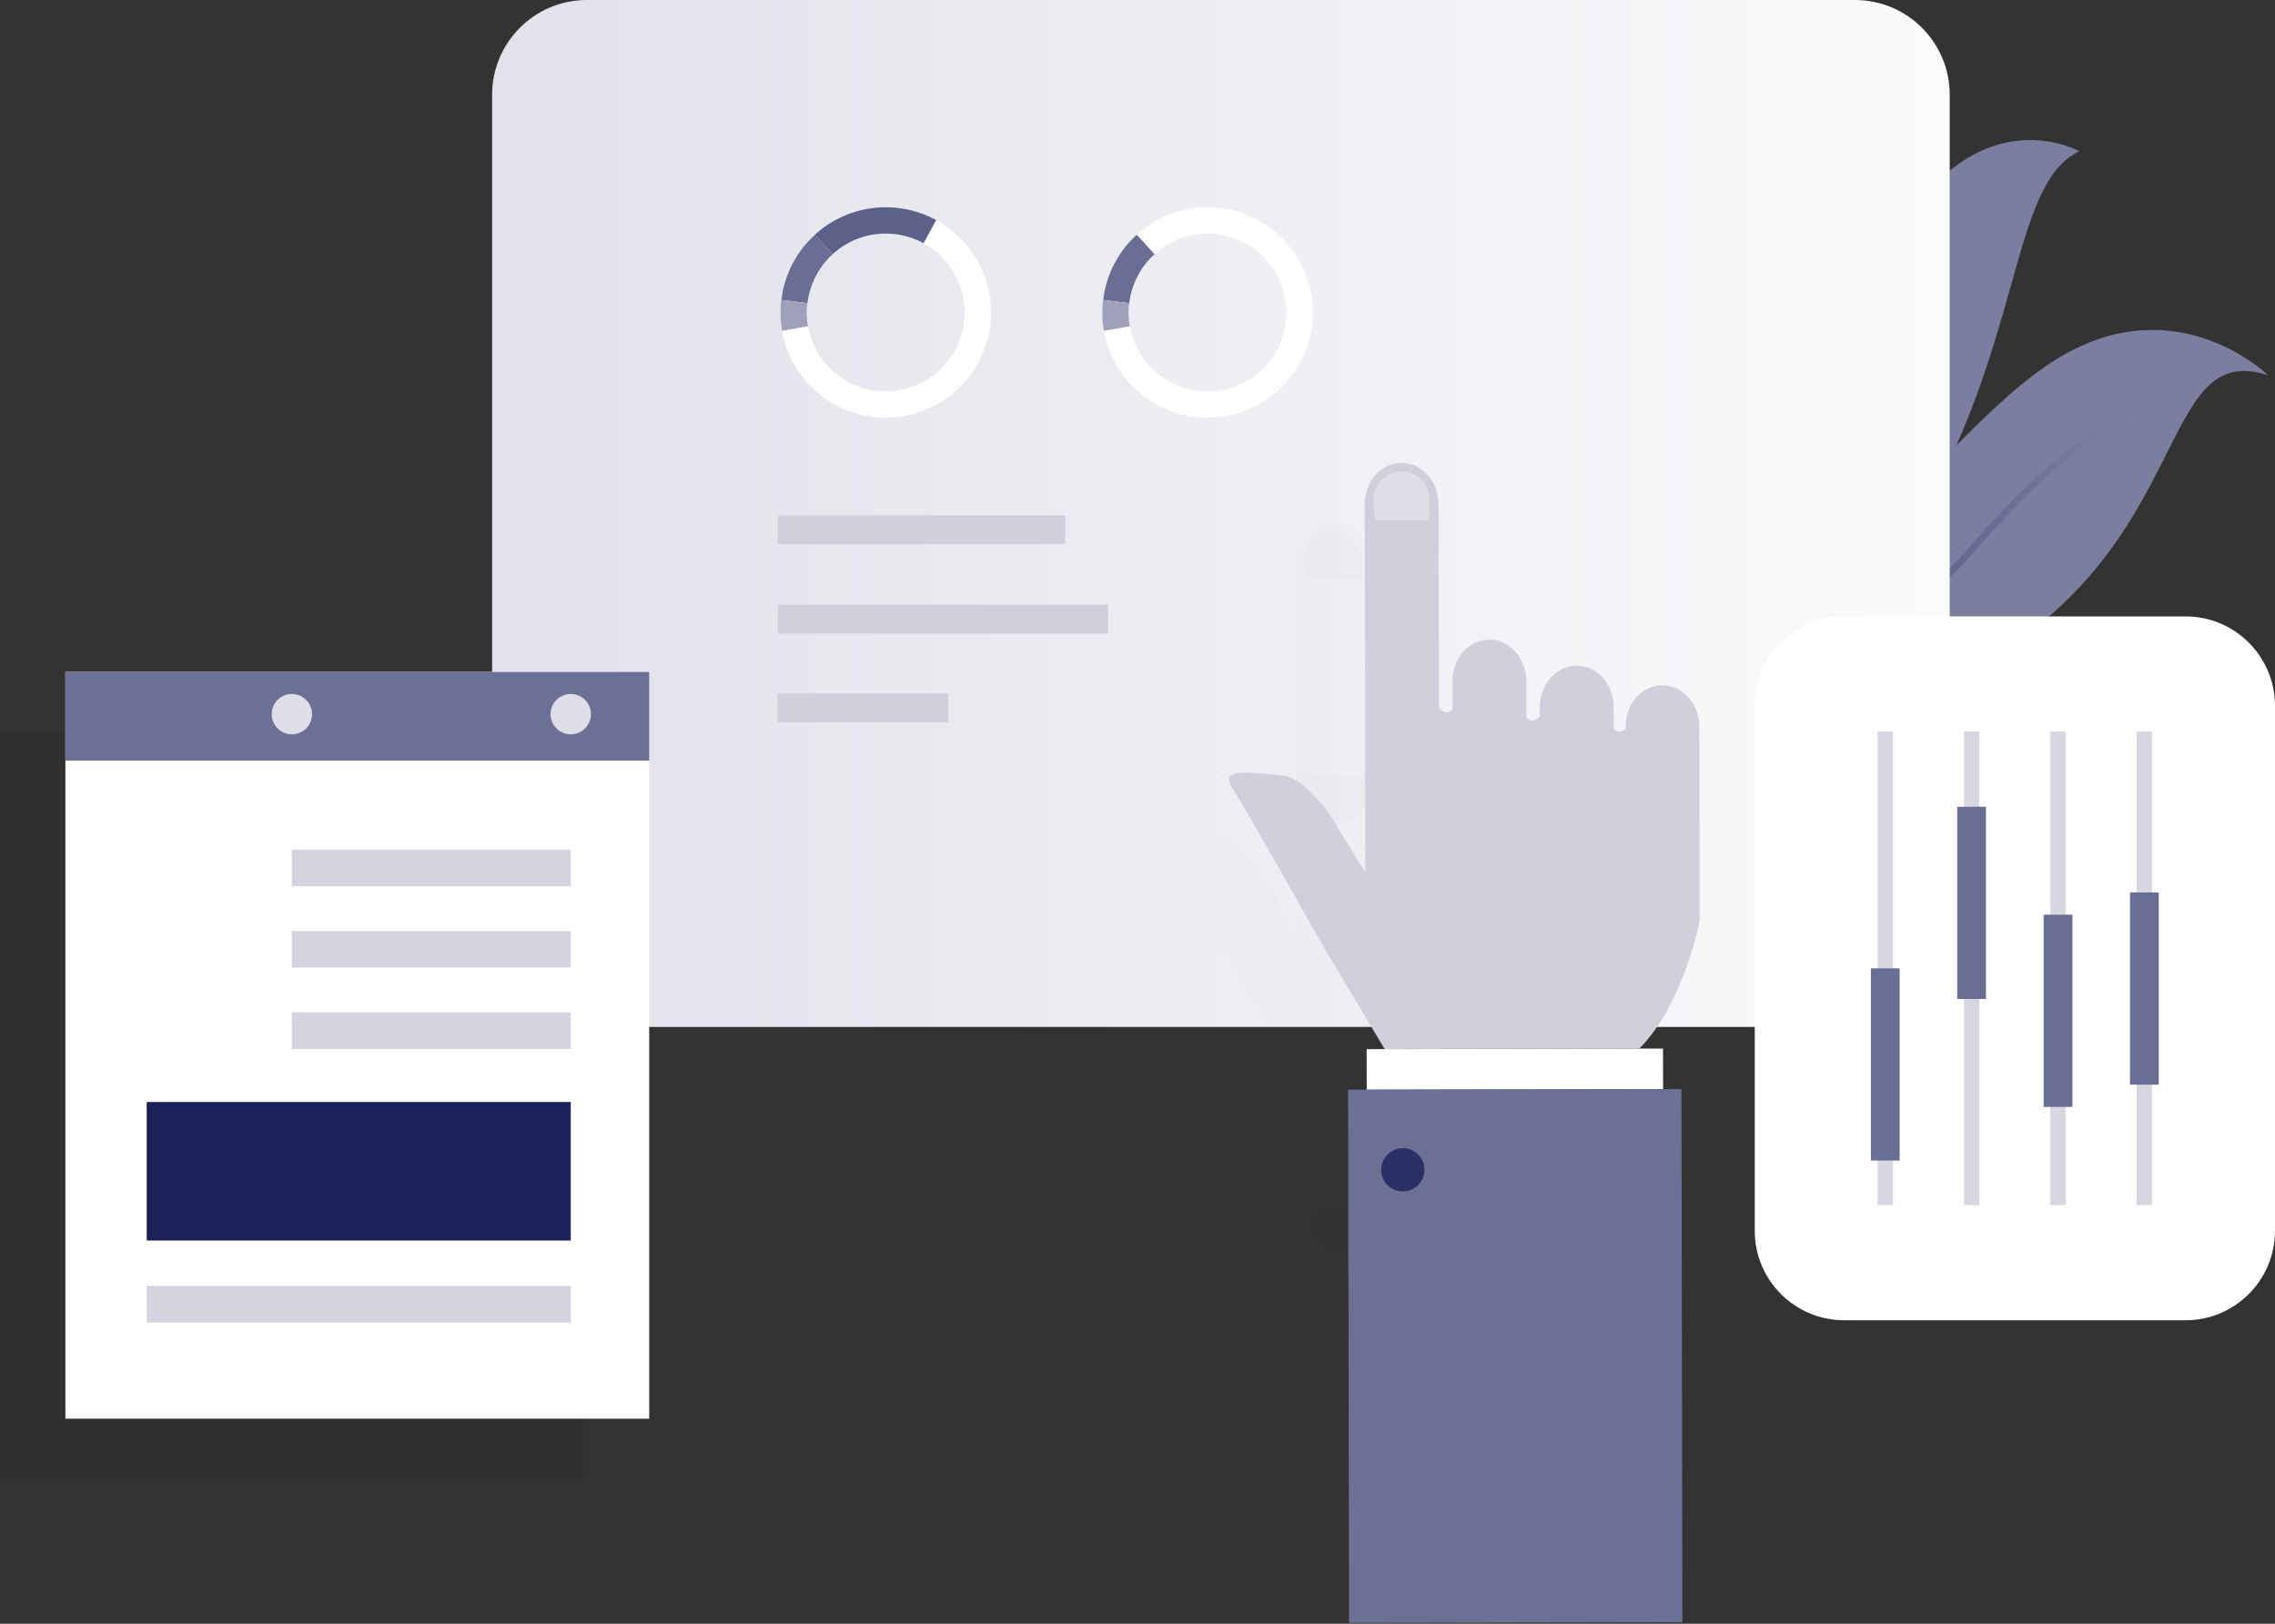 <svg width="360" height="257" viewBox="0 0 360 257" fill="none" xmlns="http://www.w3.org/2000/svg">
<rect x="0" y="0" width="360" height="257" fill="#333333" stroke="none"/>
<path d="M263.492 98.857C262.629 98.556 262.149 98.35 262.149 98.35C262.588 98.199 263.054 98.007 263.547 97.761C270.29 94.539 282.2 83.284 294.754 49.024C308.212 12.242 329.03 23.936 329.03 23.936C318.175 29.091 320.163 53.535 303.908 81.68C289.888 105.986 268.947 100.736 263.492 98.857Z" fill="#7B7E9F"/>
<path d="M263.492 98.858C262.629 98.556 262.149 98.35 262.149 98.35C262.587 98.2 263.053 98.008 263.547 97.761C273.963 95.074 286.804 88.507 293.341 75.483C298.344 65.53 305.936 44.761 306.005 44.555L307.005 44.912C306.923 45.117 299.317 65.942 294.301 75.963C287.544 89.426 274.209 96.157 263.492 98.858Z" fill="url(#paint0_linear)"/>
<path d="M312.61 105.561C279.184 123.754 264.972 97.103 263.903 94.964C263.861 94.868 263.834 94.827 263.834 94.827C264.834 94.992 265.808 95.101 266.781 95.17C292.505 97.048 307.841 67.381 325.89 56.564C344.625 45.35 358.906 59.402 358.906 59.402C341.158 53.535 347.407 86.615 312.61 105.561Z" fill="#7B7E9F"/>
<path d="M287.063 100.585C278.703 100.928 270.603 98.337 263.902 94.95C263.86 94.854 263.833 94.813 263.833 94.813C264.833 94.978 265.807 95.088 266.78 95.156C272.823 97.898 279.827 99.817 287.022 99.529C296.273 99.145 304.263 95.115 310.8 87.547C331.508 63.57 338.443 65.654 338.731 65.75L338.553 66.257L338.388 66.764H338.374C337.977 66.682 331.07 65.722 311.609 88.246C304.866 96.033 296.615 100.187 287.063 100.585Z" fill="url(#paint1_linear)"/>
<path d="M293.534 0H92.865C84.588 0 77.872 6.718 77.872 14.998V147.539C77.872 155.833 84.588 162.537 92.865 162.537H293.52C301.798 162.537 308.527 155.82 308.527 147.539V15.012C308.527 6.718 301.811 0 293.534 0Z" fill="url(#paint2_linear)"/>
<path opacity="0.1" d="M92.385 115.884H0V234.072H92.385V115.884Z" fill="#1D1D1B"/>
<path d="M102.732 106.356H10.347V224.544H102.732V106.356Z" fill="white"/>
<path d="M102.732 106.356H10.347V120.381H102.732V106.356Z" fill="#6D7095"/>
<path d="M49.379 113.033C49.379 114.801 47.954 116.227 46.186 116.227C44.432 116.227 42.993 114.801 42.993 113.033C42.993 111.264 44.418 109.839 46.186 109.839C47.954 109.839 49.379 111.278 49.379 113.033Z" fill="#DDDEE6"/>
<path d="M93.509 113.033C93.509 114.801 92.084 116.227 90.316 116.227C88.548 116.227 87.123 114.801 87.123 113.033C87.123 111.264 88.548 109.839 90.316 109.839C92.084 109.839 93.509 111.278 93.509 113.033Z" fill="#DDDEE6"/>
<path opacity="0.3" d="M90.316 134.46H46.185V140.273H90.316V134.46Z" fill="#6D7095"/>
<path opacity="0.3" d="M90.316 147.347H46.185V153.146H90.316V147.347Z" fill="#6D7095"/>
<path opacity="0.3" d="M90.316 160.22H46.185V166.019H90.316V160.22Z" fill="#6D7095"/>
<path opacity="0.3" d="M90.316 203.528H23.216V209.34H90.316V203.528Z" fill="#6D7095"/>
<path d="M90.316 174.423H23.216V196.344H90.316V174.423Z" fill="#1B205A"/>
<g opacity="0.1">
<path opacity="0.1" d="M216.814 123.959C216.814 127.579 214.21 130.526 210.975 130.526C207.755 130.526 205.123 127.592 205.123 123.973L205.055 89.179C205.055 85.56 207.659 82.612 210.893 82.612C214.127 82.612 216.745 85.546 216.745 89.165L216.814 123.959Z" fill="#1D1D1B"/>
<path opacity="0.1" d="M230.656 133.83L230.628 117.146C230.628 113.526 227.997 110.593 224.776 110.593C221.542 110.593 218.938 113.54 218.952 117.159L218.979 133.844L230.656 133.83Z" fill="#1D1D1B"/>
<path opacity="0.1" d="M244.499 137.943L244.471 121.259C244.471 117.639 241.84 114.706 238.619 114.719C235.385 114.719 232.781 117.667 232.781 121.286L232.808 137.97L244.499 137.943Z" fill="#1D1D1B"/>
<path opacity="0.1" d="M258.052 141.055L258.025 124.371C258.025 120.751 255.393 117.818 252.173 117.818C248.938 117.818 246.334 120.765 246.348 124.384L246.376 141.068L258.052 141.055Z" fill="#1D1D1B"/>
<path opacity="0.1" d="M230.642 122.808C230.642 122.808 231.396 124.192 232.78 122.808L235.603 125.083L227.216 125.481" fill="#1D1D1B"/>
<path opacity="0.1" d="M217.005 121.492C217.005 121.492 217.759 122.876 219.143 121.492L221.966 123.767L213.579 124.151" fill="#1D1D1B"/>
<path opacity="0.1" d="M244.374 124.521C244.374 124.521 245.128 125.906 246.512 124.521L249.335 126.797L240.948 127.195" fill="#1D1D1B"/>
<path opacity="0.1" d="M258.038 139.862L258.066 155.12C258.066 155.12 255.558 168.24 248.513 175.314L208.207 175.383L198.476 159.082C198.476 159.082 186.032 136.997 184.031 133.912C182.03 130.828 187.033 131.609 192.158 132.103C195.434 132.418 199.367 138.025 199.367 138.025L205.151 147.457L205.11 122.259L254.516 126.29" fill="#1D1D1B"/>
<path opacity="0.1" d="M215.319 88.315C215.319 85.93 213.332 83.997 210.893 83.983C208.453 84.01 206.48 85.944 206.48 88.329C206.48 89.357 206.425 90.892 206.822 91.701L210.906 91.688H215.004C215.388 90.892 215.333 89.343 215.319 88.315Z" fill="#1D1D1B"/>
<path opacity="0.1" d="M252.263 175.311L205.365 175.401L205.377 181.83L252.275 181.741L252.263 175.311Z" fill="#1D1D1B"/>
<path opacity="0.1" d="M255.202 181.737L202.451 181.834L202.588 256.919L255.339 256.823L255.202 181.737Z" fill="#1D1D1B"/>
<path opacity="0.1" d="M214.525 194.493C214.525 196.385 213.004 197.921 211.112 197.921C209.221 197.921 207.686 196.399 207.686 194.507C207.686 192.615 209.207 191.08 211.099 191.08C212.99 191.066 214.511 192.602 214.525 194.493Z" fill="#1D1D1B"/>
</g>
<path d="M227.709 114.61C227.709 118.229 225.105 121.176 221.871 121.176C218.65 121.176 216.019 118.243 216.019 114.623L215.95 79.829C215.95 76.21 218.554 73.263 221.789 73.263C225.023 73.263 227.641 76.196 227.641 79.816L227.709 114.61Z" fill="#CFD0DC"/>
<path d="M241.551 124.48L241.524 107.796C241.524 104.177 238.892 101.243 235.672 101.243C232.437 101.243 229.834 104.191 229.847 107.81L229.875 124.494L241.551 124.48Z" fill="#CFD0DC"/>
<path d="M255.38 128.579L255.352 111.895C255.352 108.276 252.721 105.342 249.5 105.356C246.266 105.356 243.662 108.303 243.662 111.923L243.69 128.607L255.38 128.579Z" fill="#CFD0DC"/>
<path d="M268.934 131.705L268.906 115.021C268.906 111.402 266.275 108.468 263.054 108.468C259.82 108.468 257.216 111.415 257.23 115.035L257.257 131.719L268.934 131.705Z" fill="#CFD0DC"/>
<path d="M241.523 113.444C241.523 113.444 242.277 114.829 243.661 113.444L246.485 115.72L238.097 116.118" fill="#CFD0DC"/>
<path d="M227.887 112.142C227.887 112.142 228.641 113.527 230.025 112.142L232.848 114.418L224.461 114.801" fill="#CFD0DC"/>
<path d="M255.256 115.172C255.256 115.172 256.01 116.556 257.394 115.172L260.217 117.447L251.83 117.845" fill="#CFD0DC"/>
<path d="M268.934 130.512L268.961 145.771C268.961 145.771 266.453 158.89 259.409 165.964L219.102 166.033L209.372 149.733C209.372 149.733 196.928 127.647 194.927 124.562C192.926 121.478 197.928 122.259 203.054 122.753C206.329 123.068 210.263 128.675 210.263 128.675L216.046 138.107L216.005 112.91L265.412 116.94" fill="#CFD0DC"/>
<path d="M226.214 78.966C226.214 76.58 224.227 74.647 221.788 74.633C219.348 74.661 217.375 76.594 217.375 78.979C217.375 80.007 217.32 81.543 217.717 82.352L221.801 82.338H225.899C226.283 81.543 226.214 79.994 226.214 78.966Z" fill="#DDDEE6"/>
<path d="M263.159 165.961L216.26 166.051L216.273 172.481L263.171 172.391L263.159 165.961Z" fill="white"/>
<path d="M266.075 172.374L213.324 172.47L213.478 256.864L266.229 256.768L266.075 172.374Z" fill="#6D7095"/>
<path d="M225.407 185.144C225.407 187.036 223.885 188.571 221.994 188.571C220.103 188.571 218.568 187.049 218.568 185.157C218.568 183.266 220.089 181.73 221.98 181.73C223.872 181.716 225.407 183.252 225.407 185.144Z" fill="#2B3066"/>
<path d="M156.525 52.542C157.896 45.268 154.305 38.197 148.143 34.832C146.648 34.017 145.006 33.416 143.239 33.087C137.904 32.079 132.671 33.745 128.944 37.144C126.361 39.501 124.493 42.673 123.79 46.378C123.722 46.752 123.666 47.115 123.62 47.477C123.416 49.143 123.473 50.786 123.756 52.361C124.923 58.989 130.077 64.507 137.077 65.832C146.116 67.532 154.826 61.584 156.525 52.542ZM137.847 61.731C132.603 60.745 128.74 56.598 127.857 51.636C127.641 50.457 127.607 49.222 127.755 47.976C127.789 47.704 127.834 47.42 127.879 47.149C128.4 44.373 129.805 41.993 131.742 40.226C134.539 37.676 138.459 36.43 142.457 37.189C143.782 37.438 145.006 37.892 146.127 38.492C150.748 41.019 153.444 46.31 152.413 51.771C151.156 58.547 144.632 63.011 137.847 61.731Z" fill="white"/>
<path d="M131.753 40.226L128.944 37.144C132.671 33.745 137.904 32.09 143.239 33.087C145.006 33.416 146.648 34.017 148.143 34.832L146.15 38.492C145.029 37.88 143.794 37.438 142.48 37.189C138.47 36.43 134.551 37.676 131.753 40.226Z" fill="#5D618A"/>
<path d="M127.767 47.976L123.632 47.477C123.678 47.114 123.734 46.741 123.802 46.378C124.504 42.673 126.373 39.489 128.956 37.144L131.765 40.226C129.828 41.993 128.424 44.373 127.903 47.148C127.846 47.432 127.801 47.704 127.767 47.976Z" fill="#6B6E94"/>
<path d="M123.756 52.361C123.473 50.786 123.428 49.143 123.62 47.477L127.755 47.976C127.607 49.222 127.641 50.457 127.857 51.635L123.756 52.361Z" fill="#9FA1BA"/>
<path d="M207.451 52.542C208.822 45.268 205.231 38.197 199.069 34.832C197.574 34.017 195.932 33.416 194.165 33.087C188.83 32.079 183.597 33.745 179.87 37.144C177.288 39.501 175.419 42.673 174.717 46.378C174.649 46.752 174.592 47.115 174.547 47.477C174.343 49.143 174.399 50.786 174.683 52.361C175.849 58.989 181.003 64.507 188.003 65.832C197.042 67.532 205.752 61.584 207.451 52.542ZM188.773 61.731C183.529 60.745 179.666 56.598 178.783 51.636C178.568 50.457 178.534 49.222 178.681 47.976C178.715 47.704 178.76 47.42 178.806 47.149C179.327 44.373 180.731 41.993 182.668 40.226C185.466 37.676 189.385 36.43 193.383 37.189C194.709 37.438 195.932 37.892 197.053 38.492C201.675 41.019 204.37 46.31 203.34 51.771C202.082 58.547 195.558 63.011 188.773 61.731Z" fill="white"/>
<path d="M178.692 47.976L174.558 47.477C174.603 47.114 174.66 46.741 174.728 46.378C175.43 42.673 177.299 39.489 179.881 37.144L182.69 40.226C180.753 41.993 179.349 44.373 178.828 47.148C178.771 47.432 178.726 47.704 178.692 47.976Z" fill="#6B6E94"/>
<path d="M174.682 52.361C174.399 50.786 174.354 49.143 174.546 47.477L178.68 47.976C178.533 49.222 178.567 50.457 178.782 51.635L174.682 52.361Z" fill="#9FA1BA"/>
<path d="M345.842 208.965H291.831C284.019 208.965 277.674 202.631 277.674 194.803V111.725C277.674 103.911 284.006 97.563 291.831 97.563H345.842C353.654 97.563 360 103.897 360 111.725V194.817C359.986 202.631 353.654 208.965 345.842 208.965Z" fill="white"/>
<path d="M299.547 115.783H297.121V190.745H299.547V115.783Z" fill="#D6D7E1"/>
<path d="M313.211 115.783H310.786V190.745H313.211V115.783Z" fill="#D6D7E1"/>
<path d="M326.875 115.783H324.449V190.745H326.875V115.783Z" fill="#D6D7E1"/>
<path d="M340.539 115.783H338.113V190.745H340.539V115.783Z" fill="#D6D7E1"/>
<path d="M300.603 153.264H296.053V183.685H300.603V153.264Z" fill="#6B6E94"/>
<path d="M314.266 127.696H309.716V158.117H314.266V127.696Z" fill="#6B6E94"/>
<path d="M327.945 144.778H323.395V175.199H327.945V144.778Z" fill="#6B6E94"/>
<path d="M341.608 141.255H337.058V171.676H341.608V141.255Z" fill="#6B6E94"/>
<path d="M168.57 81.573H123.097V86.138H168.57V81.573Z" fill="#CFD0DC"/>
<path d="M175.37 95.707H123.099V100.272H175.37V95.707Z" fill="#CFD0DC"/>
<path d="M150.07 109.759H123.03V114.324H150.07V109.759Z" fill="#CFD0DC"/>
<defs>
<linearGradient id="paint0_linear" x1="266.264" y1="106.542" x2="298.594" y2="54.581" gradientUnits="userSpaceOnUse">
<stop offset="0.005" stop-color="#4B4F7D"/>
<stop offset="1" stop-color="#7D80A1"/>
</linearGradient>
<linearGradient id="paint1_linear" x1="271.639" y1="104.727" x2="331.865" y2="57.08" gradientUnits="userSpaceOnUse">
<stop offset="0.005" stop-color="#4B4F7D"/>
<stop offset="1" stop-color="#7D80A1"/>
</linearGradient>
<linearGradient id="paint2_linear" x1="77.868" y1="81.277" x2="308.532" y2="81.277" gradientUnits="userSpaceOnUse">
<stop stop-color="#E1E2EA"/>
<stop offset="1" stop-color="#FAFBFC"/>
</linearGradient>
</defs>
</svg>

